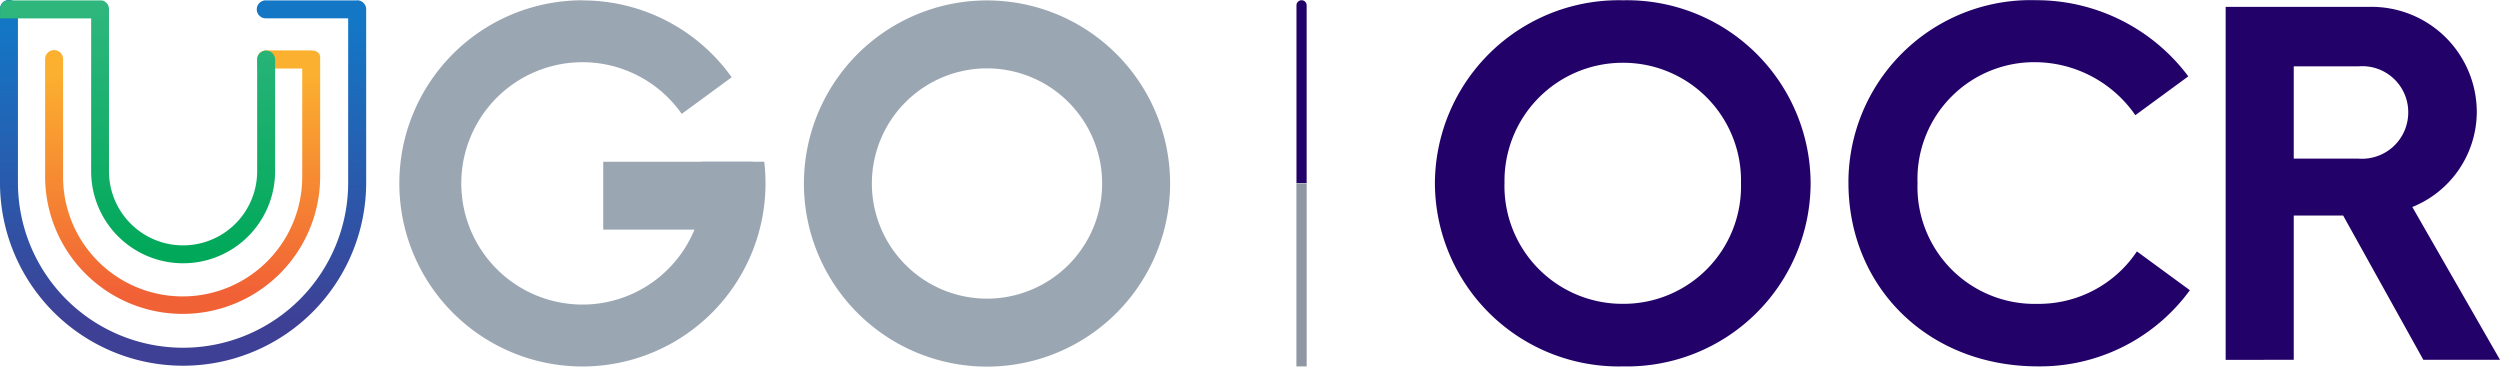 <svg xmlns="http://www.w3.org/2000/svg" xmlns:xlink="http://www.w3.org/1999/xlink" width="163.851" height="24.025" viewBox="0 0 163.851 24.025"><defs><linearGradient id="a" x1="0.492" y1="0.067" x2="0.492" y2="0.887" gradientUnits="objectBoundingBox"><stop offset="0" stop-color="#1377c6"/><stop offset="1" stop-color="#3e4095"/></linearGradient><linearGradient id="b" x1="0.523" y1="0.08" x2="0.523" y2="0.925" gradientUnits="objectBoundingBox"><stop offset="0" stop-color="#fbb12f"/><stop offset="1" stop-color="#f16136"/></linearGradient><linearGradient id="c" x1="0.662" y1="0.042" x2="0.662" y2="0.98" gradientUnits="objectBoundingBox"><stop offset="0" stop-color="#2eb67d"/><stop offset="1" stop-color="#00a859"/></linearGradient></defs><g transform="translate(0 0)"><g transform="translate(84.968 0.016)"><path d="M197.793,0h0a.332.332,0,0,1,.333.333V11.982h-.667V.333A.332.332,0,0,1,197.793,0Z" transform="translate(-197.456 0)" fill="#220168" fill-rule="evenodd"/><path d="M197.45,41.168h.671v-12h-.671Z" transform="translate(-197.45 -17.168)" fill="#8e97a3" fill-rule="evenodd"/></g><path d="M12,24a12,12,0,1,1,8.484-3.515A12,12,0,0,1,12,24ZM12,4.453A7.546,7.546,0,1,0,19.544,12,7.546,7.546,0,0,0,12,4.453Z" transform="translate(52.691 0.028)" fill="#9ba6b3"/><g transform="translate(26.178 0.024)"><path d="M75.621.024A11.982,11.982,0,0,1,85.393,5.06l-3.274,2.4a7.942,7.942,0,1,0,1.436,4.555,8.06,8.06,0,0,0-.127-1.42h4.1a12.408,12.408,0,0,1,.082,1.42,12,12,0,1,1-12-12Z" transform="translate(-63.616 -0.02)" fill="#9ba6b3" fill-rule="evenodd"/><path d="M96.08,25.73h9.8v4.448h-9.8Z" transform="translate(-82.722 -15.152)" fill="#9ba6b3" fill-rule="evenodd"/></g><g transform="translate(0)"><path d="M23.4,0h.013a.589.589,0,0,1,.576.576V11.95a12,12,0,0,1-24,0V.59a.589.589,0,1,1,1.177,0V11.95a10.821,10.821,0,0,0,21.643,0V1.182H17.432a.589.589,0,1,1,0-1.177H23.4Z" transform="translate(0.01 0.019)" fill-rule="evenodd" fill="url(#a)"/><path d="M24.688,8h.045l.029,0,.029,0,.017,0,.013,0,.029.008.029.008.013,0,.013,0,.013,0,.013,0,.037.021.013.008.037.024.013.008.033.024.013.008.013.008.013.008.008.008.021.021.021.021.008.013.008.013.033.045.008.013.013.024.008.013,0,.013,0,.013,0,.013,0,.013.008.029.008.029,0,.013,0,.017,0,.013,0,.029,0,.029v7.737a9.013,9.013,0,0,1-18.026,0V8.58a.589.589,0,1,1,1.177,0v7.694a7.837,7.837,0,0,0,15.674,0v-7.1H21.117v-.6a.588.588,0,0,1,.589-.589h2.983Z" transform="translate(-4.264 -4.684)" fill-rule="evenodd" fill="url(#b)"/><path d="M17.437,3.312a.588.588,0,0,1,.589.589v7.322a6.028,6.028,0,0,1-12.056,0V1.2H0V.609A.588.588,0,0,1,.589.02H6.618l.045.008.017,0,.015,0,.012,0,.029.008.041.013.042.014.009.006L6.864.1,6.88.111l.033.024.013.01.037.033.017.017L6.987.2l.021.021.017.021.017.024L7.05.282l.024.037.008.013L7.1.368l0,.01,0,.013,0,.013,0,.013A.658.658,0,0,1,7.139.5l0,.029,0,.062V11.222a4.855,4.855,0,1,0,9.711,0V3.9a.588.588,0,0,1,.589-.589Z" transform="translate(0.004 0.004)" fill-rule="evenodd" fill="url(#c)"/></g><path d="M2.24-33.635a12.052,12.052,0,0,0,12.33,12,12.044,12.044,0,0,0,8.663-3.421,12.044,12.044,0,0,0,3.632-8.577,12.044,12.044,0,0,0-3.632-8.577,12.044,12.044,0,0,0-8.663-3.421A12.052,12.052,0,0,0,2.24-33.635Zm4.562,0A7.746,7.746,0,0,1,9.023-39.22a7.746,7.746,0,0,1,5.546-2.315,7.719,7.719,0,0,1,5.532,2.32,7.719,7.719,0,0,1,2.2,5.58,7.7,7.7,0,0,1-2.194,5.586,7.7,7.7,0,0,1-5.538,2.313,7.726,7.726,0,0,1-5.552-2.309A7.726,7.726,0,0,1,6.8-33.635Zm22.542-.033c0,6.776,5.155,12.031,12.428,12.031a12.155,12.155,0,0,0,9.949-4.991l-3.471-2.543a7.733,7.733,0,0,1-6.511,3.437A7.677,7.677,0,0,1,36.092-28a7.677,7.677,0,0,1-2.221-5.665A7.65,7.65,0,0,1,36.1-39.321a7.65,7.65,0,0,1,5.643-2.25A8.033,8.033,0,0,1,48.147-38.1l3.471-2.545a12.438,12.438,0,0,0-9.949-4.991A11.949,11.949,0,0,0,29.343-33.668Zm29.185,11.6v-9.453h3.239l5.255,9.453h5.024L66.3-32.082A6.741,6.741,0,0,0,70.526-38.3a6.914,6.914,0,0,0-2.072-4.93A6.914,6.914,0,0,0,63.486-45.2h-9.42v23.138ZM62.759-41.3a3.011,3.011,0,0,1,3.274,3.008,3.034,3.034,0,0,1-.969,2.239,3.035,3.035,0,0,1-2.3.8H58.529V-41.3Z" transform="translate(91.804 45.649)" fill="#220168"/></g></svg>
